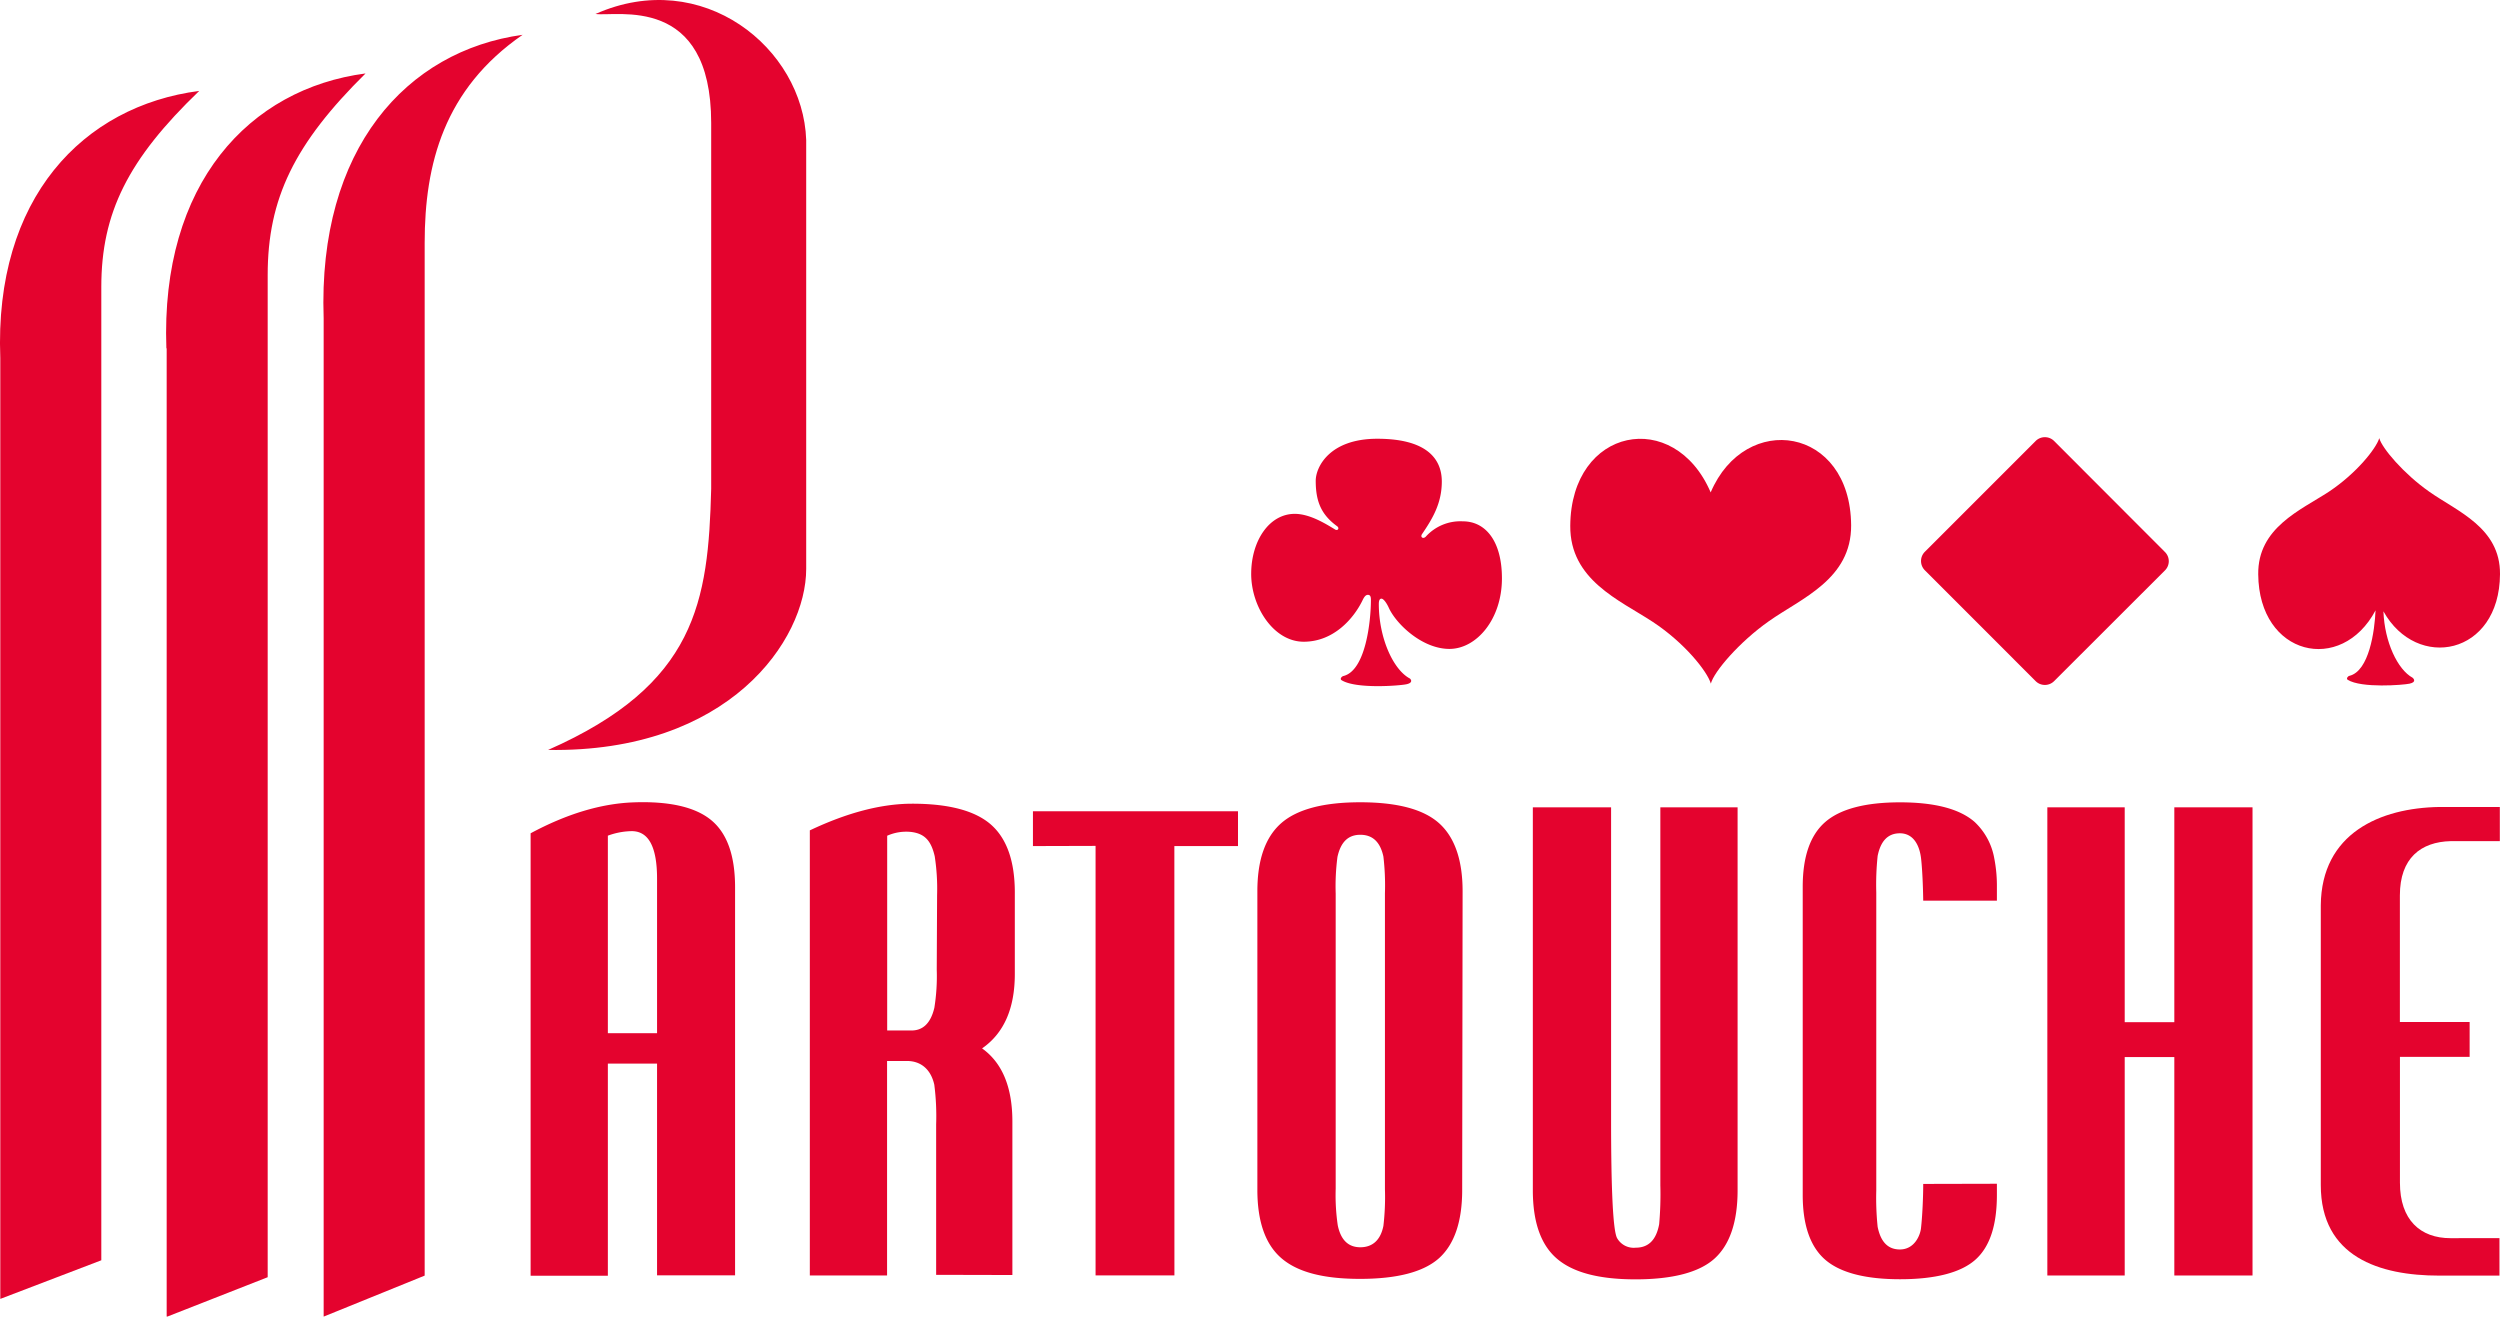 <svg xmlns="http://www.w3.org/2000/svg" viewBox="0 0 420.74 221.57"><defs><style>.cls-1{fill:#e4032e;}</style></defs><title>Fichier 1</title><g id="Calque_2" data-name="Calque 2"><g id="Calque_1-2" data-name="Calque 1"><path class="cls-1" d="M102.3,179v35.7h-13V140.24q9.07-4.87,17.19-5.2c6.1-.24,10.53.77,13.22,3s4,6,4,11.3v65.29H110.58V179Zm0-5.12h8.28v-26c0-5.41-1.45-8.07-4.38-8a12.13,12.13,0,0,0-3.9.76Z"/><path class="cls-1" d="M246.08,200.24q0,8-3.91,11.52c-2.59,2.3-7,3.47-13.29,3.47s-10.59-1.18-13.27-3.52-4-6.17-4-11.47V150q0-7.92,4-11.45c2.66-2.34,7.1-3.53,13.3-3.53s10.61,1.16,13.24,3.49,4,6.15,4,11.49Zm-13-49.91a41.83,41.83,0,0,0-.26-6.18c-.53-2.45-1.82-3.66-3.88-3.66s-3.3,1.23-3.85,3.72a38.37,38.37,0,0,0-.3,6.17v49.67a35,35,0,0,0,.35,6.17c.51,2.47,1.78,3.69,3.8,3.69s3.4-1.18,3.88-3.59a41.83,41.83,0,0,0,.26-6.18Z"/><path class="cls-1" d="M279.43,135.87h13v64.45c0,5.33-1.32,9.18-3.89,11.5s-7.06,3.49-13.3,3.49-10.58-1.19-13.27-3.53-4-6.19-4-11.46V135.87h13.17v52.56q0,18,1,19.92a3.21,3.21,0,0,0,3.15,1.63c2.13,0,3.45-1.29,3.94-3.95a56.77,56.77,0,0,0,.2-6.52Z"/><polygon class="cls-1" points="357.58 135.87 357.58 172.03 365.93 172.03 365.93 135.87 379.09 135.87 379.09 214.66 365.93 214.66 365.93 177.9 357.58 177.9 357.58 214.66 344.56 214.66 344.56 135.87 357.58 135.87"/><path class="cls-1" d="M170.38,214.58l0-25.83q0-8.66-5.1-12.31,5.5-3.81,5.51-12.49V150.23q0-7.9-4-11.44c-2.67-2.35-7.11-3.53-13.26-3.53q-7.77,0-17.24,4.49v74.91h13v-36.1c1.94,0,3.17,0,3.36,0,2.26,0,4,1.34,4.59,4a41.24,41.24,0,0,1,.31,6.67v25.32Zm-12.73-51.4a33.65,33.65,0,0,1-.4,6.42q-.94,4-4.12,3.82h-3.82V140.65a7.92,7.92,0,0,1,4-.64c2.22.27,3.37,1.36,4,4.1a36,36,0,0,1,.4,6.51Z"/><path class="cls-1" d="M412.41,208.38c-5.08,0-8.51-3.07-8.51-9.33V177.87h11.73V172H403.89V150.68c0-6.27,3.54-9,8.56-9.12h8.26v-5.75H410.58c-10,.14-19.9,4.42-20,16.55v47.08c0,12.11,9.89,15.24,19.92,15.24h10.15v-6.31Z"/><polygon class="cls-1" points="197.65 214.64 197.64 142.39 208.35 142.39 208.35 136.53 173.84 136.53 173.84 142.39 184.38 142.36 184.38 214.64 197.65 214.64"/><path class="cls-1" d="M323.67,199.25c0,2.27-.15,5.48-.37,7.41-.09,1.06-1,3.62-3.56,3.62-2,0-3.23-1.27-3.74-3.81a47.29,47.29,0,0,1-.23-6.14V150.18a46.32,46.32,0,0,1,.23-6.13c.51-2.54,1.75-3.81,3.74-3.81,2.35,0,3.35,2.14,3.58,4.34.2,1.81.32,4.68.35,7h12.4v-2.34a23.83,23.83,0,0,0-.44-4.77,11,11,0,0,0-3.31-6.14c-2.5-2.19-6.69-3.3-12.55-3.3s-10.09,1.12-12.62,3.34-3.76,5.86-3.76,10.88v51.86c0,5,1.24,8.67,3.76,10.87s6.75,3.31,12.62,3.31,10.2-1.09,12.66-3.27,3.64-5.82,3.64-10.93v-1.87Z"/><path class="cls-1" d="M.05,60.27V218.6l17-6.5V48.3c0-12.49,4.5-21.48,16.48-33C14,17.84-1,33.31.05,60.27Zm28-1.65v163l17-6.67V46.28c0-12.84,4.49-22.09,16.47-33.92C42,14.93,27,30.87,28,58.62ZM100.22,2.35c3.51.5,19.47-3.41,19.47,18.35V82.26c-.49,19-2.49,32.95-27.45,43.95,30.45.49,43.44-18.49,43.44-30.47V23.56C135.17,8.07,118.2-5.64,100.22,2.35ZM54.47,53.58v168l17-6.9V40.86c0-13.24,3.25-25.86,16.48-35C68.45,8.54,53.47,25,54.47,53.58Z"/><path class="cls-1" d="M219.41,108c5.05,0,8.4-3.92,9.86-6.89.24-.5.5-1,.94-1s.51.38.51.88c0,3.29-.81,11.84-4.63,12.78-.31.08-.63.5-.31.7,2.41,1.52,9.79.93,10.9.69,1.37-.29.62-1,.54-1-2.78-1.52-5.17-6.84-5.17-12.52,0-.51.12-.89.44-.89s.83.63,1.26,1.58c1.26,2.72,5.61,6.88,10.18,6.88s8.84-5,8.84-11.87c0-6.31-2.78-9.6-6.57-9.6a7.84,7.84,0,0,0-6.26,2.59c-.44.44-1,.06-.58-.5,1.72-2.54,3.29-5.12,3.29-8.79,0-4-2.78-7.2-10.86-7.2s-10.36,4.8-10.36,7.07c0,3.41.88,5.68,3.6,7.65.44.32.12.81-.31.57-1.64-1-4.3-2.65-6.82-2.65-4.3,0-7.33,4.55-7.33,10.1S214.35,108,219.41,108"/><path class="cls-1" d="M278.11,104.63c5.38,3.53,9.22,8.36,9.82,10.42.51-2,4.78-7,9.77-10.51,5.46-3.86,13.9-7.05,13.84-16.15-.13-16.61-17.81-19.24-23.64-5.52-6.12-14.29-23.52-11-23.63,5.62-.07,9.11,8.29,12.5,13.84,16.14"/><path class="cls-1" d="M342.59,114.63a2.2,2.2,0,0,0,3.11,0L364.35,96a2.18,2.18,0,0,0,0-3.1L345.7,74.22a2.2,2.2,0,0,0-3.11,0L323.94,92.87a2.2,2.2,0,0,0,0,3.1Z"/><path class="cls-1" d="M399.8,102.65c-.15,3.61-1.1,10.28-4.4,11.09-.29.07-.58.47-.29.67,2.3,1.44,9.34.88,10.4.65,1.3-.28.62-.92.52-1-2.52-1.37-4.72-6-4.91-11.18,5.61,10.09,19.53,7.43,19.62-6.25.06-7.84-7.21-10.56-11.92-13.89-4.28-3-7.95-7.32-8.4-9-.53,1.76-3.84,5.92-8.46,9-4.78,3.13-12,6.06-11.91,13.91.1,13.76,14,16.92,19.75,6.06"/></g></g></svg>